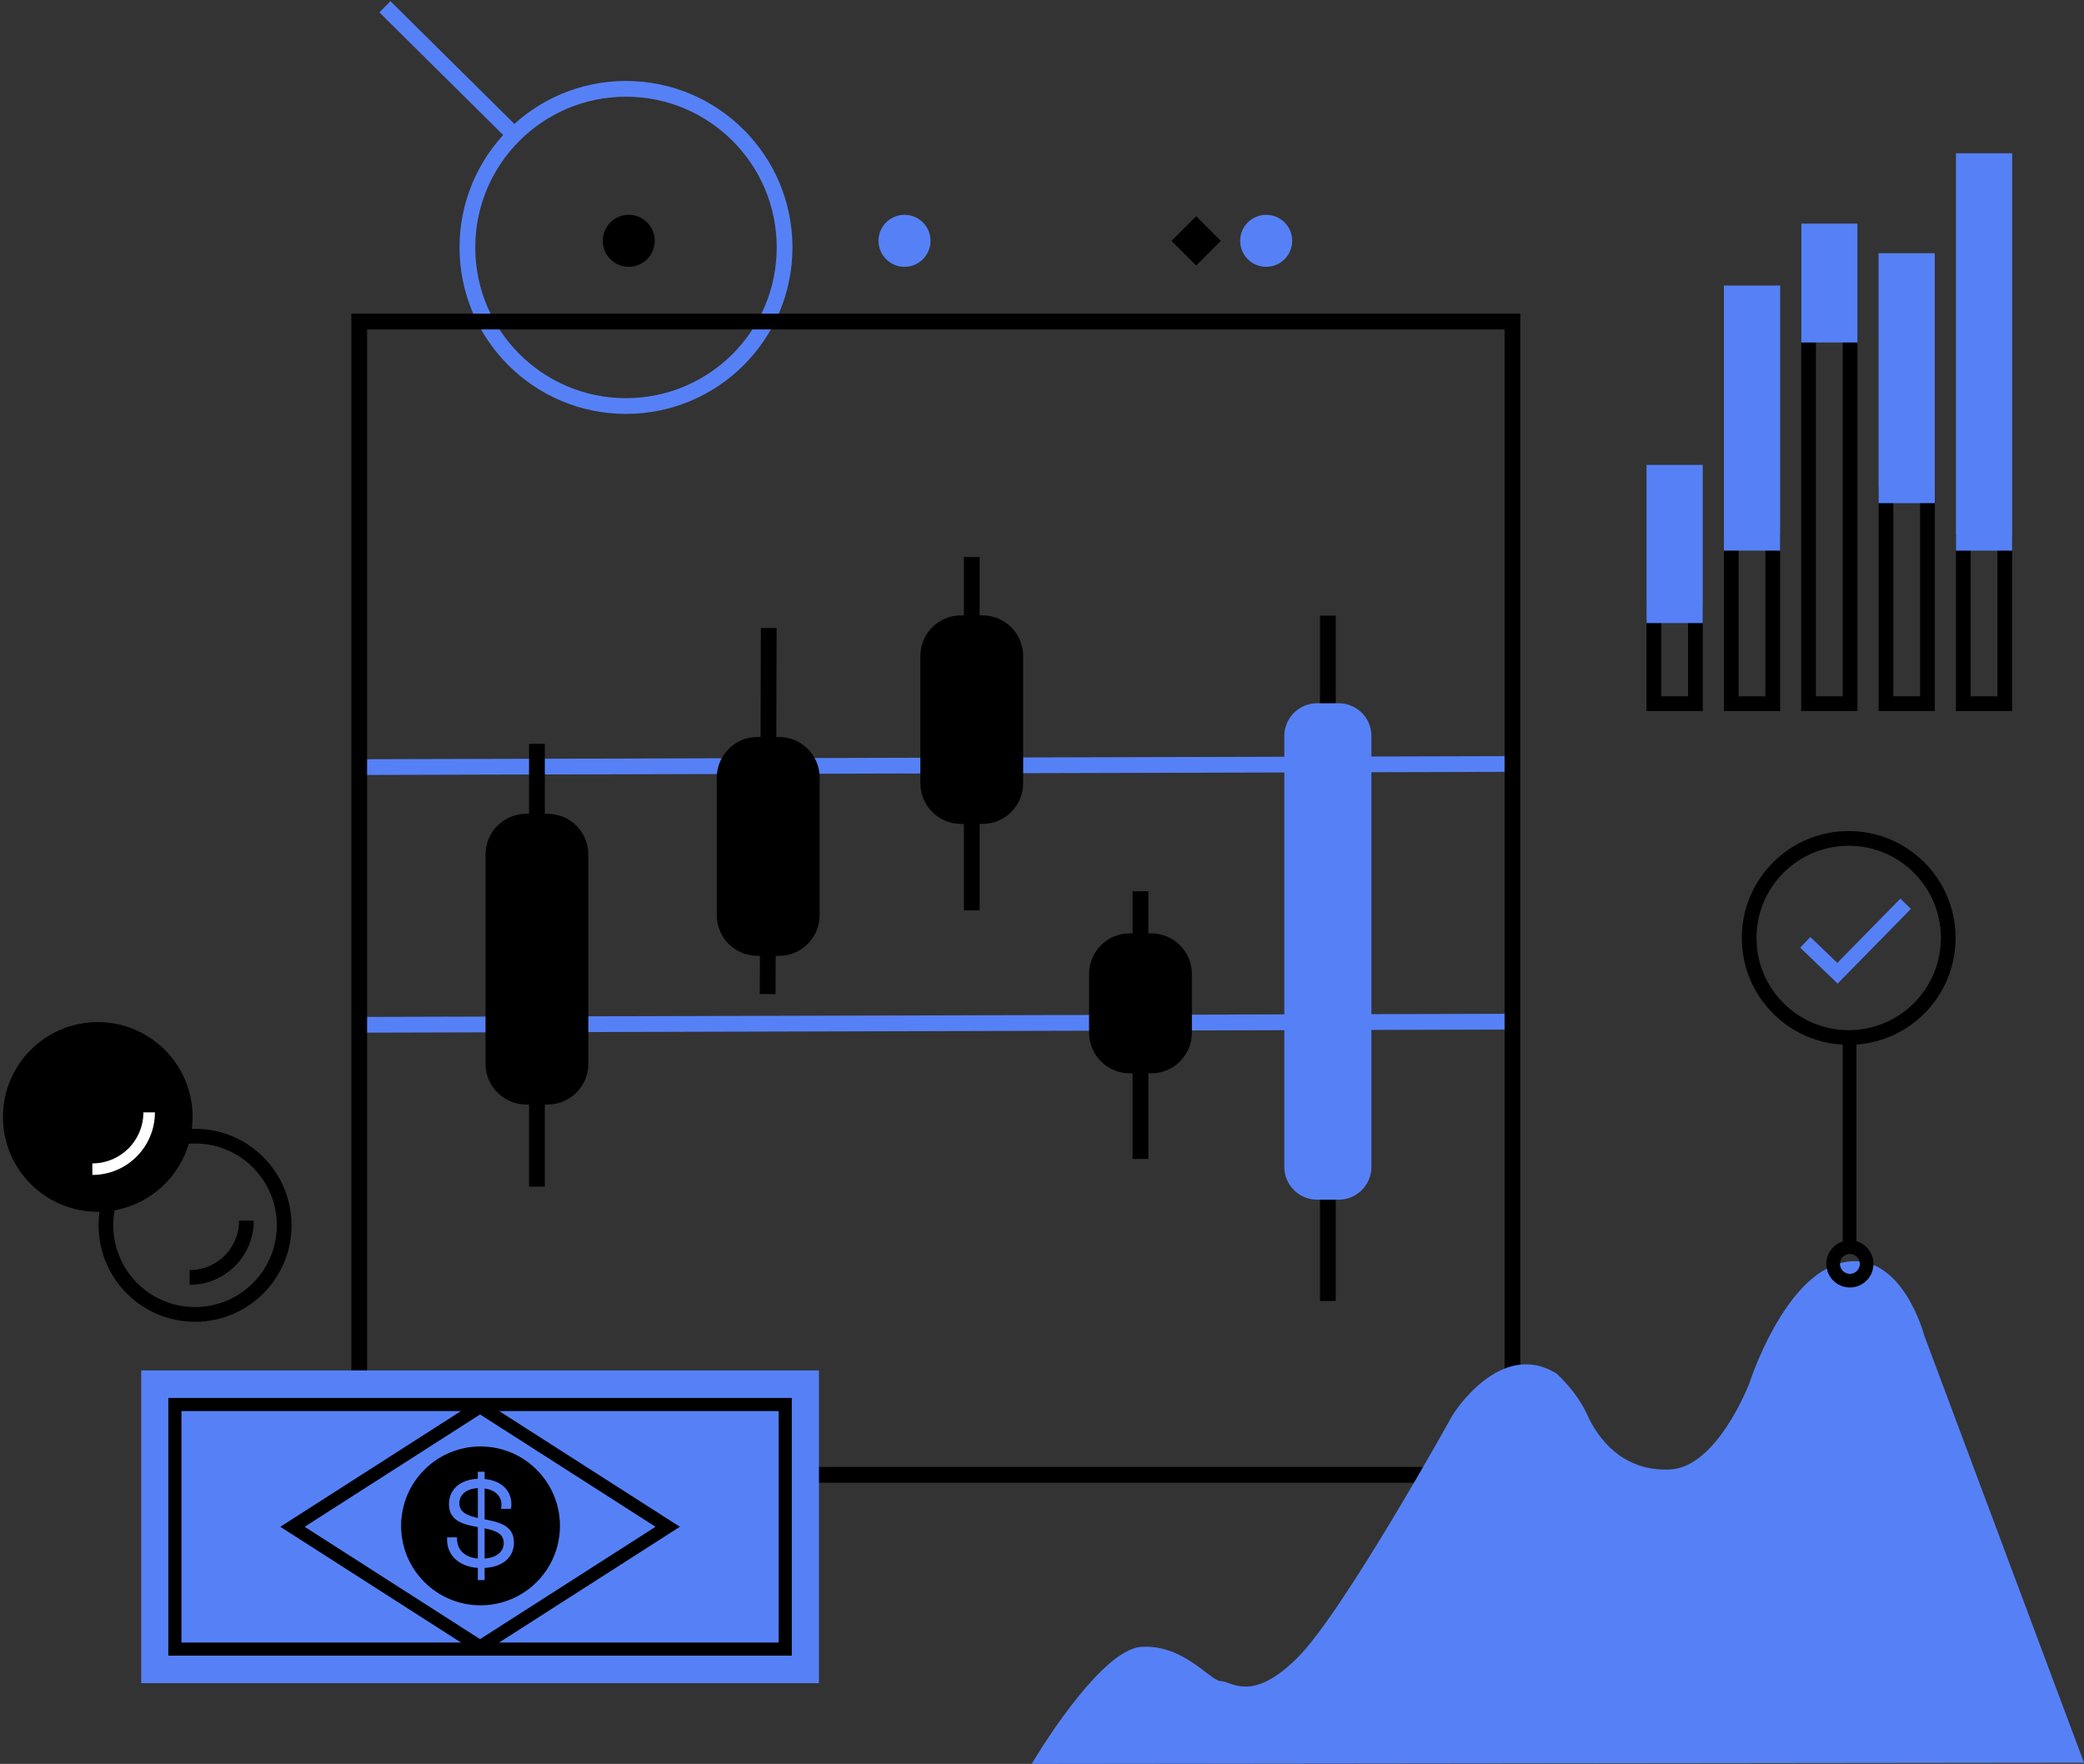 <svg width="397" height="336" viewBox="0 0 397 336" fill="none" xmlns="http://www.w3.org/2000/svg">
<rect x="0" y="0" width="397" height="336" fill="#333333" stroke="none"/>
<g clip-path="url(#clip0_6008_68347)">
<path d="M374.006 103.21V134.043H381.916V103.21H374.006Z" stroke="black" stroke-width="2.8" stroke-miterlimit="10"/>
<path d="M374.006 30.594V103.488H381.916V30.594H374.006Z" fill="#5681F6" stroke="#5681F6" stroke-width="2.8" stroke-miterlimit="10"/>
<path d="M359.272 94.168V134.043H367.183V94.168H359.272Z" stroke="black" stroke-width="2.8" stroke-miterlimit="10"/>
<path d="M359.266 49.631V94.441H367.176V49.631H359.266Z" fill="#5681F6" stroke="#5681F6" stroke-width="2.8" stroke-miterlimit="10"/>
<path d="M344.531 43.982V134.043H352.442V43.982H344.531Z" stroke="black" stroke-width="2.8" stroke-miterlimit="10"/>
<path d="M344.538 43.983V63.84H352.448V43.983H344.538Z" fill="#5681F6" stroke="#5681F6" stroke-width="2.8" stroke-miterlimit="10"/>
<path d="M329.798 103.21V134.043H337.708V103.21H329.798Z" stroke="black" stroke-width="2.8" stroke-miterlimit="10"/>
<path d="M329.804 55.789V103.484H337.714V55.789H329.804Z" fill="#5681F6" stroke="#5681F6" stroke-width="2.8" stroke-miterlimit="10"/>
<path d="M315.063 117.013V134.043H322.974V117.013H315.063Z" stroke="black" stroke-width="2.8" stroke-miterlimit="10"/>
<path d="M315.063 89.955V117.289H322.974V89.955H315.063Z" fill="#5681F6" stroke="#5681F6" stroke-width="2.8" stroke-miterlimit="10"/>
<path d="M119.251 77.346C135.937 77.346 149.463 63.82 149.463 47.134C149.463 30.448 135.937 16.922 119.251 16.922C102.565 16.922 89.039 30.448 89.039 47.134C89.039 63.82 102.565 77.346 119.251 77.346Z" stroke="#5681F6" stroke-width="3" stroke-miterlimit="10"/>
<path d="M73.328 1.293L98.114 25.846" stroke="#5681F6" stroke-width="3" stroke-miterlimit="10"/>
<path d="M68.426 195.211L289.017 194.609" stroke="#5681F6" stroke-width="3" stroke-miterlimit="10"/>
<path d="M68.426 146.125L289.017 145.523" stroke="#5681F6" stroke-width="3" stroke-miterlimit="10"/>
<path d="M217.261 169.773V220.761" stroke="black" stroke-width="3" stroke-miterlimit="10"/>
<path d="M252.958 117.273V247.817" stroke="black" stroke-width="3" stroke-miterlimit="10"/>
<path d="M255.008 133.961H250.907C247.457 133.961 244.659 136.758 244.659 140.209V222.275C244.659 225.726 247.457 228.523 250.907 228.523H255.008C258.459 228.523 261.256 225.726 261.256 222.275V140.209C261.256 136.758 258.459 133.961 255.008 133.961Z" fill="#5681F6"/>
<path d="M185.121 106.109V173.415" stroke="black" stroke-width="3" stroke-miterlimit="10"/>
<path d="M102.285 141.695V226.032" stroke="black" stroke-width="3" stroke-miterlimit="10"/>
<path d="M146.448 119.633L146.241 189.358" stroke="black" stroke-width="3" stroke-miterlimit="10"/>
<path d="M219.305 179.293H215.217C211.766 179.293 208.969 182.09 208.969 185.541V196.711C208.969 200.162 211.766 202.959 215.217 202.959H219.305C222.755 202.959 225.553 200.162 225.553 196.711V185.541C225.553 182.09 222.755 179.293 219.305 179.293Z" fill="black"/>
<path d="M219.305 179.293H215.217C211.766 179.293 208.969 182.09 208.969 185.541V196.711C208.969 200.162 211.766 202.959 215.217 202.959H219.305C222.755 202.959 225.553 200.162 225.553 196.711V185.541C225.553 182.09 222.755 179.293 219.305 179.293Z" stroke="black" stroke-width="3" stroke-miterlimit="10"/>
<path d="M187.165 118.723H183.077C179.626 118.723 176.829 121.52 176.829 124.971V149.193C176.829 152.644 179.626 155.442 183.077 155.442H187.165C190.616 155.442 193.413 152.644 193.413 149.193V124.971C193.413 121.52 190.616 118.723 187.165 118.723Z" fill="black"/>
<path d="M187.165 118.723H183.077C179.626 118.723 176.829 121.52 176.829 124.971V149.193C176.829 152.644 179.626 155.442 183.077 155.442H187.165C190.616 155.442 193.413 152.644 193.413 149.193V124.971C193.413 121.52 190.616 118.723 187.165 118.723Z" stroke="black" stroke-width="3" stroke-miterlimit="10"/>
<path d="M104.329 156.523H100.241C96.79 156.523 93.993 159.321 93.993 162.772V202.647C93.993 206.098 96.79 208.895 100.241 208.895H104.329C107.78 208.895 110.577 206.098 110.577 202.647V162.772C110.577 159.321 107.78 156.523 104.329 156.523Z" fill="black"/>
<path d="M104.329 156.523H100.241C96.79 156.523 93.993 159.321 93.993 162.772V202.647C93.993 206.098 96.79 208.895 100.241 208.895H104.329C107.78 208.895 110.577 206.098 110.577 202.647V162.772C110.577 159.321 107.78 156.523 104.329 156.523Z" stroke="black" stroke-width="3" stroke-miterlimit="10"/>
<path d="M148.395 141.891H144.294C140.843 141.891 138.046 144.688 138.046 148.139V174.328C138.046 177.778 140.843 180.576 144.294 180.576H148.395C151.845 180.576 154.643 177.778 154.643 174.328V148.139C154.643 144.688 151.845 141.891 148.395 141.891Z" fill="black"/>
<path d="M148.395 141.891H144.294C140.843 141.891 138.046 144.688 138.046 148.139V174.328C138.046 177.778 140.843 180.576 144.294 180.576H148.395C151.845 180.576 154.643 177.778 154.643 174.328V148.139C154.643 144.688 151.845 141.891 148.395 141.891Z" stroke="black" stroke-width="3" stroke-miterlimit="10"/>
<path d="M68.432 280.938H288.118V61.252L68.432 61.252L68.432 280.938Z" stroke="black" stroke-width="3" stroke-miterlimit="10"/>
<path d="M196.531 336C196.531 336 209.37 314.152 217.481 313.699C225.592 313.246 230.547 320.231 232.571 320.231C234.595 320.231 238.425 324.513 247.215 315.73C255.998 306.946 276.722 269.555 276.722 269.555C276.722 269.555 285.732 254.911 296.546 261.67C296.546 261.67 300.375 265.046 302.4 269.555C304.424 274.063 309.159 280.369 318.169 279.916C327.179 279.464 333.258 263.475 333.258 263.475C333.258 263.475 339.791 242.978 351.052 240.5C362.313 238.023 366.595 254.465 366.595 254.465L397.001 335.774L196.538 336H196.531Z" fill="#5681F6"/>
<path d="M343.904 179.506L350.036 185.392L363.024 172.152" stroke="#5681F6" stroke-width="2.8" stroke-miterlimit="10"/>
<path d="M352.339 197.371V237.576" stroke="black" stroke-width="2.6" stroke-miterlimit="10"/>
<path d="M352.403 243.948C354.164 243.948 355.591 242.52 355.591 240.759C355.591 238.998 354.164 237.57 352.403 237.57C350.642 237.57 349.214 238.998 349.214 240.759C349.214 242.52 350.642 243.948 352.403 243.948Z" stroke="black" stroke-width="2.6" stroke-miterlimit="10"/>
<path d="M352.176 197.632C362.65 197.632 371.14 189.141 371.14 178.667C371.14 168.194 362.65 159.703 352.176 159.703C341.702 159.703 333.212 168.194 333.212 178.667C333.212 189.141 341.702 197.632 352.176 197.632Z" stroke="black" stroke-width="2.8" stroke-miterlimit="10"/>
<path d="M26.901 320.625H156.009V261.048H26.901V320.625Z" fill="#5681F6"/>
<path d="M91.542 305.792C99.897 305.792 106.67 299.019 106.67 290.664C106.67 282.309 99.897 275.535 91.542 275.535C83.186 275.535 76.413 282.309 76.413 290.664C76.413 299.019 83.186 305.792 91.542 305.792Z" fill="black"/>
<path d="M127.194 290.833L91.452 267.949L55.716 290.833L91.452 313.723L127.194 290.833Z" stroke="black" stroke-width="2.5" stroke-miterlimit="10"/>
<path d="M33.317 314.137H149.586V267.541H33.317V314.137Z" stroke="black" stroke-width="2.5" stroke-miterlimit="10"/>
<path d="M92.317 298.665V300.987H91.024V298.665C87.311 298.406 84.963 296.13 85.177 292.844H87.078C86.936 295.146 88.462 296.647 91.024 296.88V290.891C88.32 290.399 85.526 289.765 85.526 286.525C85.526 283.633 87.757 281.829 91.024 281.687V280.348H92.317V281.732C95.79 282.036 97.86 284.338 97.343 287.417H95.441C95.888 285.283 94.549 283.847 92.317 283.543V289.416C95.04 289.933 97.906 290.567 97.906 293.833C97.906 296.815 95.558 298.51 92.317 298.672V298.665ZM91.03 289.151V283.465C88.96 283.582 87.505 284.617 87.505 286.356C87.505 288.096 89.103 288.73 91.03 289.151ZM92.317 296.88C94.523 296.738 95.959 295.638 95.959 293.924C95.959 292.094 94.316 291.531 92.317 291.13V296.886V296.88Z" fill="#5681F6"/>
<path d="M37.159 250.379C27.781 250.379 20.181 242.779 20.181 233.4C20.181 224.028 27.781 216.422 37.159 216.422C46.531 216.422 54.138 224.022 54.138 233.4C54.138 242.779 46.538 250.379 37.159 250.379Z" stroke="black" stroke-width="2.8" stroke-miterlimit="10"/>
<path d="M46.946 232.523C46.946 238.5 42.101 243.344 36.125 243.344" stroke="black" stroke-width="2.8" stroke-miterlimit="10"/>
<path d="M119.776 50.827C122.512 50.827 124.73 48.609 124.73 45.873C124.73 43.136 122.512 40.918 119.776 40.918C117.039 40.918 114.821 43.136 114.821 45.873C114.821 48.609 117.039 50.827 119.776 50.827Z" fill="black"/>
<path d="M172.308 50.827C175.044 50.827 177.263 48.609 177.263 45.873C177.263 43.136 175.044 40.918 172.308 40.918C169.572 40.918 167.354 43.136 167.354 45.873C167.354 48.609 169.572 50.827 172.308 50.827Z" fill="#5681F6"/>
<path d="M241.205 50.827C243.942 50.827 246.16 48.609 246.16 45.873C246.16 43.136 243.942 40.918 241.205 40.918C238.469 40.918 236.251 43.136 236.251 45.873C236.251 48.609 238.469 50.827 241.205 50.827Z" fill="#5681F6"/>
<path d="M227.869 41.19L223.172 45.887L227.869 50.584L232.566 45.887L227.869 41.19Z" fill="black"/>
<path d="M18.628 229.742C9.249 229.742 1.649 222.142 1.649 212.764C1.649 203.392 9.249 195.785 18.628 195.785C28.006 195.785 35.606 203.385 35.606 212.764C35.606 222.142 28.006 229.742 18.628 229.742Z" fill="black" stroke="black" stroke-width="2.173" stroke-miterlimit="10"/>
<path d="M28.414 211.891C28.414 217.867 23.569 222.712 17.593 222.712" stroke="white" stroke-width="2.199" stroke-miterlimit="10"/>
</g>
<defs>
<clipPath id="clip0_6008_68347">
<rect width="396.437" height="336" fill="white" transform="translate(0.562)"/>
</clipPath>
</defs>
</svg>
